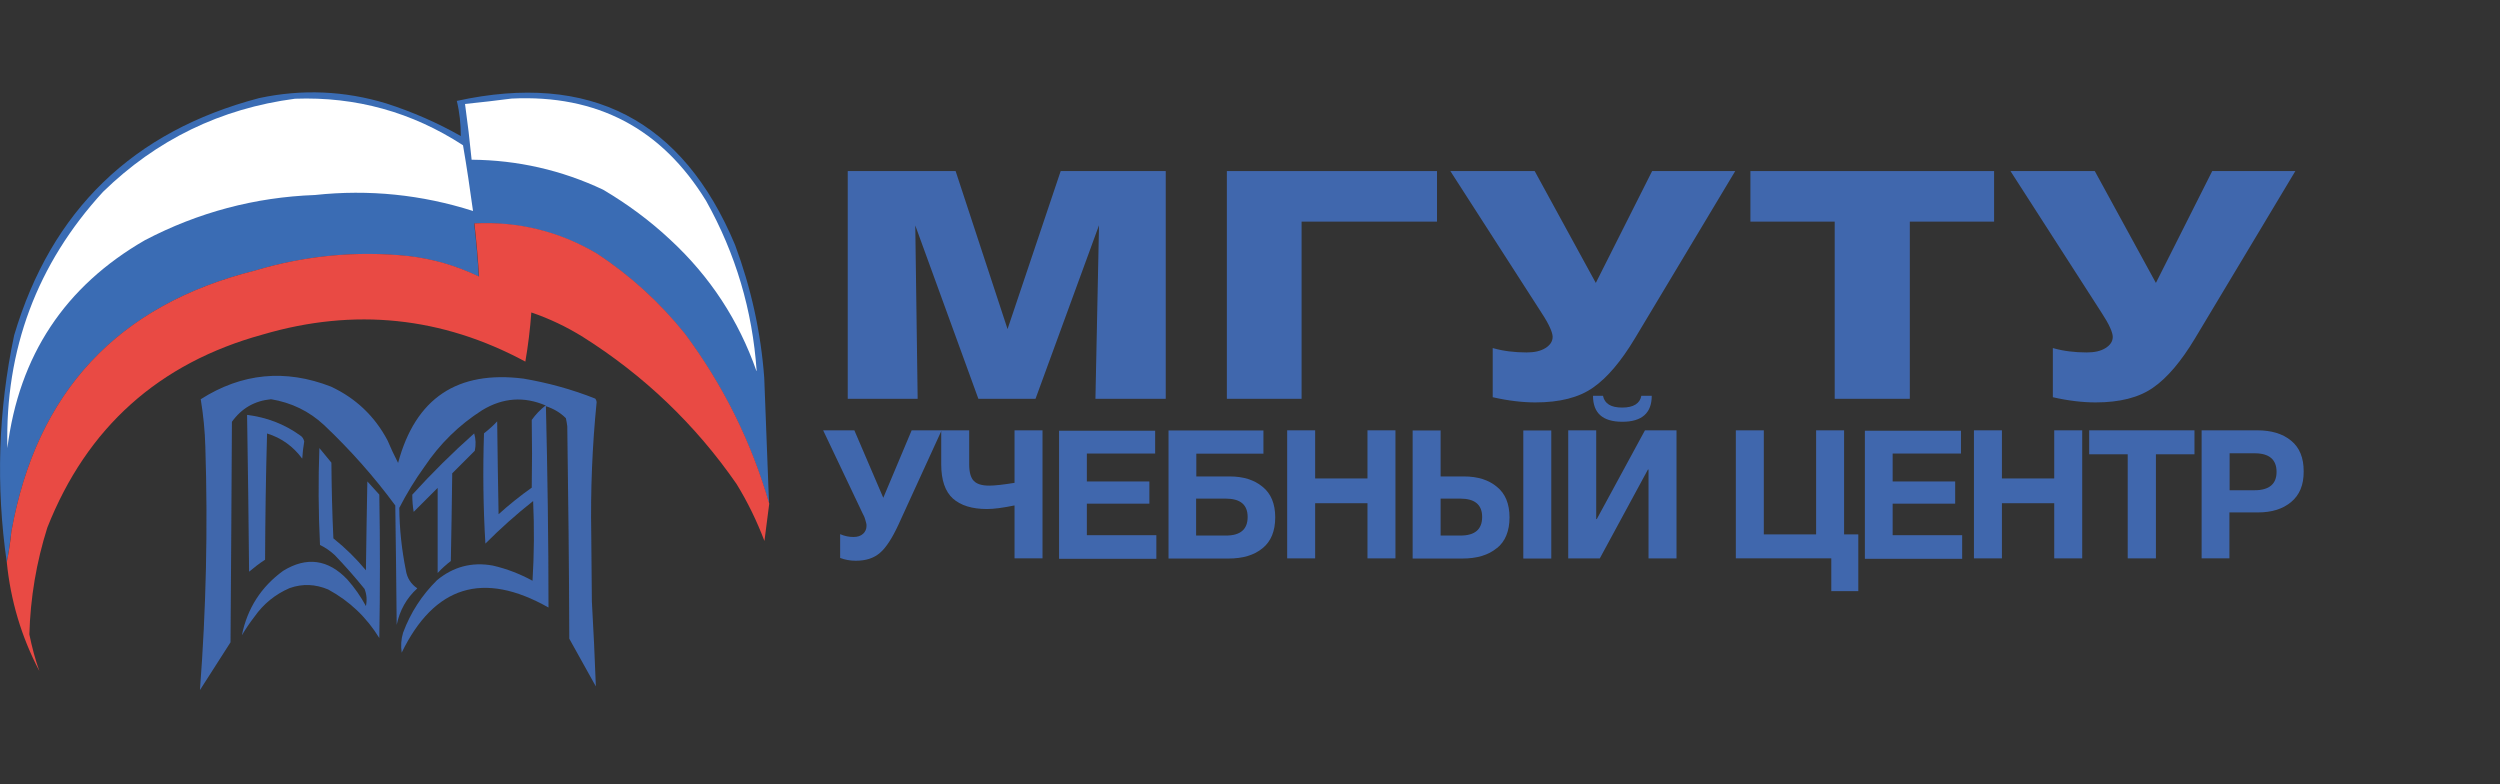 <svg width="102" height="32" viewBox="0 0 102 32" fill="none" xmlns="http://www.w3.org/2000/svg">
<rect x="0" y="0" width="102" height="32" fill="#333333" stroke="none"/>
<g clip-path="url(#clip0_365_3977)">
<g opacity="0.99">
<path d="M34.588 6.98H38.989L41.108 13.427L43.276 6.98H47.562V16.271H44.694L44.84 9.189L42.249 16.271H39.918L37.343 9.197L37.44 16.271H34.588V6.98Z" fill="#4168AE"/>
<path d="M50.056 6.98H58.63V9.042H53.104V16.271H50.056V6.98Z" fill="#4168AE"/>
<path d="M64.995 15.815C64.416 16.222 63.633 16.418 62.647 16.418C62.126 16.418 61.547 16.353 60.903 16.206V14.201C61.327 14.323 61.792 14.38 62.289 14.38C62.607 14.38 62.859 14.323 63.055 14.201C63.25 14.079 63.348 13.924 63.348 13.745C63.348 13.566 63.202 13.231 62.908 12.783L59.175 6.98H62.615L65.109 11.544L67.407 6.98H70.797L66.706 13.802C66.144 14.739 65.573 15.415 64.995 15.815Z" fill="#4168AE"/>
<path d="M81.359 9.042H77.92V16.271H74.856V9.042H71.417V6.98H81.359V9.042Z" fill="#4168AE"/>
<path d="M87.847 15.815C87.268 16.222 86.486 16.418 85.5 16.418C84.978 16.418 84.399 16.353 83.756 16.206V14.201C84.179 14.323 84.644 14.38 85.141 14.38C85.459 14.38 85.712 14.323 85.907 14.201C86.103 14.079 86.201 13.924 86.201 13.745C86.201 13.566 86.054 13.231 85.76 12.783L82.028 6.98H85.467L87.961 11.544L90.259 6.98H93.65L89.558 13.802C88.996 14.739 88.425 15.415 87.847 15.815Z" fill="#4168AE"/>
<path d="M34.278 21.794C34.466 21.876 34.645 21.909 34.824 21.909C34.987 21.909 35.118 21.868 35.215 21.778C35.305 21.697 35.354 21.583 35.354 21.46C35.354 21.42 35.354 21.371 35.338 21.33C35.33 21.289 35.313 21.24 35.297 21.183C35.281 21.126 35.264 21.085 35.248 21.053C35.232 21.02 35.207 20.971 35.175 20.906L35.118 20.784L33.585 17.557H34.857L36.038 20.311L37.196 17.557H38.418L36.658 21.403C36.405 21.949 36.161 22.332 35.908 22.552C35.656 22.773 35.33 22.878 34.914 22.878C34.686 22.878 34.474 22.838 34.278 22.764V21.794Z" fill="#4168AE"/>
<path d="M38.883 20.344C38.565 20.059 38.402 19.594 38.402 18.942V17.557H39.543V18.958C39.543 19.268 39.608 19.496 39.73 19.619C39.852 19.749 40.064 19.814 40.358 19.814C40.594 19.814 40.945 19.773 41.393 19.7V17.557H42.534V22.781H41.393V20.621C40.92 20.719 40.545 20.768 40.268 20.768C39.657 20.768 39.192 20.621 38.874 20.336L38.883 20.344Z" fill="#4168AE"/>
<path d="M47.122 18.503H44.343V19.644H46.894V20.549H44.343V21.837H47.179V22.798H43.21V17.574H47.13V18.511L47.122 18.503Z" fill="#4168AE"/>
<path d="M50.17 19.439C50.724 19.439 51.173 19.578 51.515 19.863C51.857 20.14 52.029 20.555 52.029 21.11C52.029 21.664 51.857 22.088 51.515 22.365C51.173 22.65 50.708 22.788 50.121 22.788H47.676V17.564H51.548V18.51H48.809V19.439H50.17ZM50.016 20.343H48.801V21.851H50.016C50.61 21.851 50.904 21.599 50.904 21.093C50.904 20.588 50.602 20.343 50.007 20.343H50.016Z" fill="#4168AE"/>
<path d="M56.934 22.781H55.793V20.531H53.658V22.781H52.517V17.557H53.658V19.521H55.793V17.557H56.934V22.781Z" fill="#4168AE"/>
<path d="M61.067 22.365C60.724 22.65 60.252 22.788 59.665 22.788H57.636V17.564H58.777V19.439H59.73C60.284 19.439 60.733 19.578 61.075 19.863C61.417 20.14 61.588 20.555 61.588 21.11C61.588 21.664 61.417 22.088 61.075 22.365H61.067ZM59.575 20.343H58.777V21.851H59.584C60.178 21.851 60.472 21.599 60.472 21.093C60.472 20.588 60.17 20.343 59.575 20.343ZM63.292 17.564V22.788H62.151V17.564H63.292Z" fill="#4168AE"/>
<path d="M68.401 22.782H67.26V19.156H67.236L65.272 22.782H63.984V17.558H65.125V21.177H65.15L67.114 17.558H68.401V22.782ZM67.391 16.148C67.391 16.849 66.991 17.208 66.193 17.208C65.394 17.208 64.995 16.858 64.995 16.148H65.402C65.467 16.474 65.728 16.629 66.185 16.629C66.641 16.629 66.91 16.466 66.967 16.148H67.374H67.391Z" fill="#4168AE"/>
<path d="M74.717 24.125V22.781H70.822V17.557H71.963V21.803H74.098V17.557H75.239V21.803H75.818V24.117H74.709L74.717 24.125Z" fill="#4168AE"/>
<path d="M79.999 18.503H77.22V19.644H79.771V20.549H77.22V21.837H80.056V22.798H76.087V17.574H80.007V18.511L79.999 18.503Z" fill="#4168AE"/>
<path d="M84.954 22.781H83.813V20.531H81.678V22.781H80.537V17.557H81.678V19.521H83.813V17.557H84.954V22.781Z" fill="#4168AE"/>
<path d="M89.534 18.535H87.961V22.781H86.811V18.535H85.239V17.557H89.534V18.535Z" fill="#4168AE"/>
<path d="M92.085 17.557C92.672 17.557 93.136 17.695 93.478 17.98C93.821 18.258 93.992 18.681 93.992 19.235C93.992 19.79 93.821 20.197 93.478 20.482C93.136 20.768 92.688 20.906 92.134 20.906H90.96V22.781H89.827V17.557H92.077H92.085ZM90.968 20.002H91.987C92.582 20.002 92.884 19.749 92.884 19.252C92.884 18.755 92.59 18.494 91.995 18.494H90.968V20.002Z" fill="#4168AE"/>
</g>
<path fill-rule="evenodd" clip-rule="evenodd" d="M31.377 20.555C30.651 18.037 29.502 15.722 27.937 13.62C26.902 12.332 25.704 11.24 24.335 10.343C22.795 9.447 21.132 9.039 19.347 9.121C19.429 9.846 19.494 10.563 19.535 11.289C18.622 10.849 17.652 10.563 16.634 10.449C14.515 10.237 12.436 10.433 10.399 11.044C4.8 12.446 1.483 15.999 0.464 21.696C0.415 22.12 0.358 22.535 0.277 22.943C-0.171 19.838 -0.074 16.749 0.578 13.677C2.094 8.575 5.428 5.356 10.57 4.003C12.322 3.628 14.058 3.701 15.77 4.223C16.829 4.565 17.84 5.005 18.801 5.551C18.801 5.07 18.753 4.59 18.638 4.117C24.074 2.927 27.856 4.891 29.991 9.993C30.643 11.745 31.042 13.546 31.181 15.412" fill="#3A6CB4"/>
<path fill-rule="evenodd" clip-rule="evenodd" d="M30.863 15.138C30.138 13.068 28.973 11.291 27.367 9.8C26.527 9.01 25.599 8.325 24.604 7.738C22.909 6.939 21.116 6.532 19.242 6.516C19.168 5.758 19.079 5 18.973 4.242C19.616 4.177 20.244 4.103 20.872 4.022C24.36 3.851 27 5.244 28.809 8.195C30.016 10.354 30.7 12.661 30.871 15.13" fill="white"/>
<path fill-rule="evenodd" clip-rule="evenodd" d="M12.037 4.028C14.523 3.938 16.813 4.574 18.891 5.927C19.046 6.823 19.176 7.712 19.299 8.608C17.204 7.94 15.052 7.72 12.852 7.956C10.399 8.046 8.084 8.665 5.916 9.798C2.648 11.681 0.774 14.508 0.301 18.282C0.203 14.256 1.507 10.768 4.205 7.826C6.389 5.699 9.005 4.427 12.037 4.028Z" fill="white"/>
<path fill-rule="evenodd" clip-rule="evenodd" d="M31.189 22.072C30.879 21.257 30.505 20.483 30.048 19.741C28.369 17.321 26.283 15.324 23.789 13.751C23.121 13.335 22.42 13.001 21.678 12.748C21.629 13.425 21.548 14.093 21.434 14.753C18.027 12.92 14.457 12.553 10.733 13.645C6.479 14.81 3.545 17.443 1.931 21.526C1.483 22.944 1.239 24.395 1.198 25.886C1.304 26.399 1.434 26.897 1.605 27.377C0.872 25.984 0.432 24.5 0.277 22.936C0.358 22.528 0.424 22.113 0.464 21.689C1.483 15.992 4.8 12.439 10.407 11.037C12.444 10.426 14.523 10.23 16.642 10.442C17.66 10.556 18.622 10.841 19.543 11.281C19.502 10.556 19.437 9.839 19.356 9.114C21.14 9.024 22.803 9.432 24.343 10.336C25.712 11.233 26.91 12.325 27.945 13.612C29.51 15.715 30.659 18.03 31.385 20.548" fill="#E94A44"/>
<path opacity="0.99" fill-rule="evenodd" clip-rule="evenodd" d="M22.273 16.548C21.385 16.165 20.521 16.222 19.673 16.736C18.728 17.339 17.946 18.105 17.318 19.042C16.935 19.572 16.593 20.134 16.291 20.721C16.299 21.577 16.389 22.424 16.56 23.272C16.609 23.582 16.764 23.826 17.025 24.005C16.585 24.405 16.308 24.902 16.185 25.497C16.169 23.875 16.153 22.245 16.128 20.623C15.264 19.45 14.294 18.358 13.227 17.347C12.616 16.777 11.89 16.426 11.059 16.288C10.383 16.353 9.853 16.663 9.462 17.209C9.445 20.208 9.429 23.207 9.405 26.206C8.989 26.858 8.573 27.51 8.158 28.154C8.41 24.853 8.484 21.544 8.378 18.235C8.361 17.583 8.296 16.931 8.19 16.288C9.869 15.22 11.638 15.049 13.504 15.774C14.515 16.247 15.289 16.98 15.81 17.966C15.941 18.276 16.087 18.586 16.242 18.887C16.951 16.247 18.655 15.106 21.36 15.448C22.363 15.619 23.341 15.888 24.286 16.263C24.319 16.304 24.335 16.345 24.343 16.402C24.164 18.195 24.091 19.988 24.123 21.797C24.131 22.71 24.14 23.622 24.148 24.535C24.213 25.692 24.27 26.85 24.311 28.007C23.952 27.355 23.585 26.703 23.227 26.059C23.219 23.166 23.186 20.281 23.145 17.388C23.129 17.282 23.113 17.168 23.088 17.062C22.86 16.834 22.583 16.671 22.273 16.573V16.548Z" fill="#4168AE"/>
<path opacity="0.98" fill-rule="evenodd" clip-rule="evenodd" d="M22.273 16.547C22.338 19.294 22.379 22.04 22.379 24.787C19.714 23.279 17.718 23.898 16.389 26.628C16.348 26.351 16.365 26.082 16.446 25.814C16.748 24.999 17.212 24.281 17.832 23.67C18.492 23.124 19.25 22.92 20.105 23.075C20.676 23.206 21.222 23.418 21.727 23.695C21.793 22.611 21.801 21.527 21.752 20.443C21.067 20.981 20.423 21.559 19.804 22.179C19.714 20.679 19.698 19.18 19.747 17.68C19.934 17.533 20.122 17.37 20.285 17.191C20.301 18.454 20.317 19.718 20.342 20.981C20.774 20.59 21.222 20.231 21.695 19.897C21.711 18.976 21.711 18.055 21.695 17.134C21.858 16.906 22.045 16.71 22.265 16.539L22.273 16.547Z" fill="#4168AE"/>
<path opacity="0.99" fill-rule="evenodd" clip-rule="evenodd" d="M10.081 16.928C10.88 17.026 11.605 17.303 12.249 17.767C12.339 17.824 12.388 17.906 12.412 18.012C12.371 18.248 12.347 18.476 12.331 18.712C11.964 18.215 11.483 17.865 10.896 17.686C10.847 19.405 10.823 21.117 10.815 22.836C10.587 22.983 10.375 23.146 10.163 23.325C10.146 21.19 10.114 19.063 10.081 16.928Z" fill="#4168AE"/>
<path opacity="0.98" fill-rule="evenodd" clip-rule="evenodd" d="M19.348 17.689C19.413 17.918 19.421 18.146 19.372 18.39L18.451 19.311C18.435 20.501 18.419 21.699 18.394 22.889C18.207 23.036 18.019 23.199 17.856 23.378V19.906L16.878 20.884C16.838 20.648 16.821 20.412 16.821 20.183C17.62 19.303 18.459 18.472 19.34 17.689H19.348Z" fill="#4168AE"/>
<path opacity="0.99" fill-rule="evenodd" clip-rule="evenodd" d="M9.869 25.918C10.089 24.826 10.652 23.945 11.548 23.293C12.51 22.698 13.39 22.821 14.172 23.644C14.466 23.978 14.719 24.337 14.93 24.728C14.979 24.483 14.963 24.255 14.873 24.027C14.49 23.554 14.083 23.09 13.651 22.641C13.472 22.478 13.276 22.34 13.056 22.234C12.991 20.914 12.983 19.593 13.031 18.281C13.194 18.477 13.357 18.681 13.521 18.876C13.529 19.903 13.553 20.938 13.602 21.965C14.091 22.356 14.531 22.788 14.93 23.269C14.947 22.063 14.963 20.848 14.988 19.642C15.15 19.822 15.313 20.001 15.476 20.18C15.509 22.128 15.509 24.084 15.476 26.032C14.955 25.184 14.262 24.524 13.39 24.051C12.868 23.831 12.347 23.807 11.817 23.994C11.23 24.247 10.75 24.638 10.383 25.16C10.195 25.404 10.024 25.657 9.869 25.918Z" fill="#4168AE"/>
</g>
<defs>
<clipPath id="clip0_365_3977">
<rect width="94" height="24.376" fill="white" transform="translate(0 3.768)"/>
</clipPath>
</defs>
</svg>
